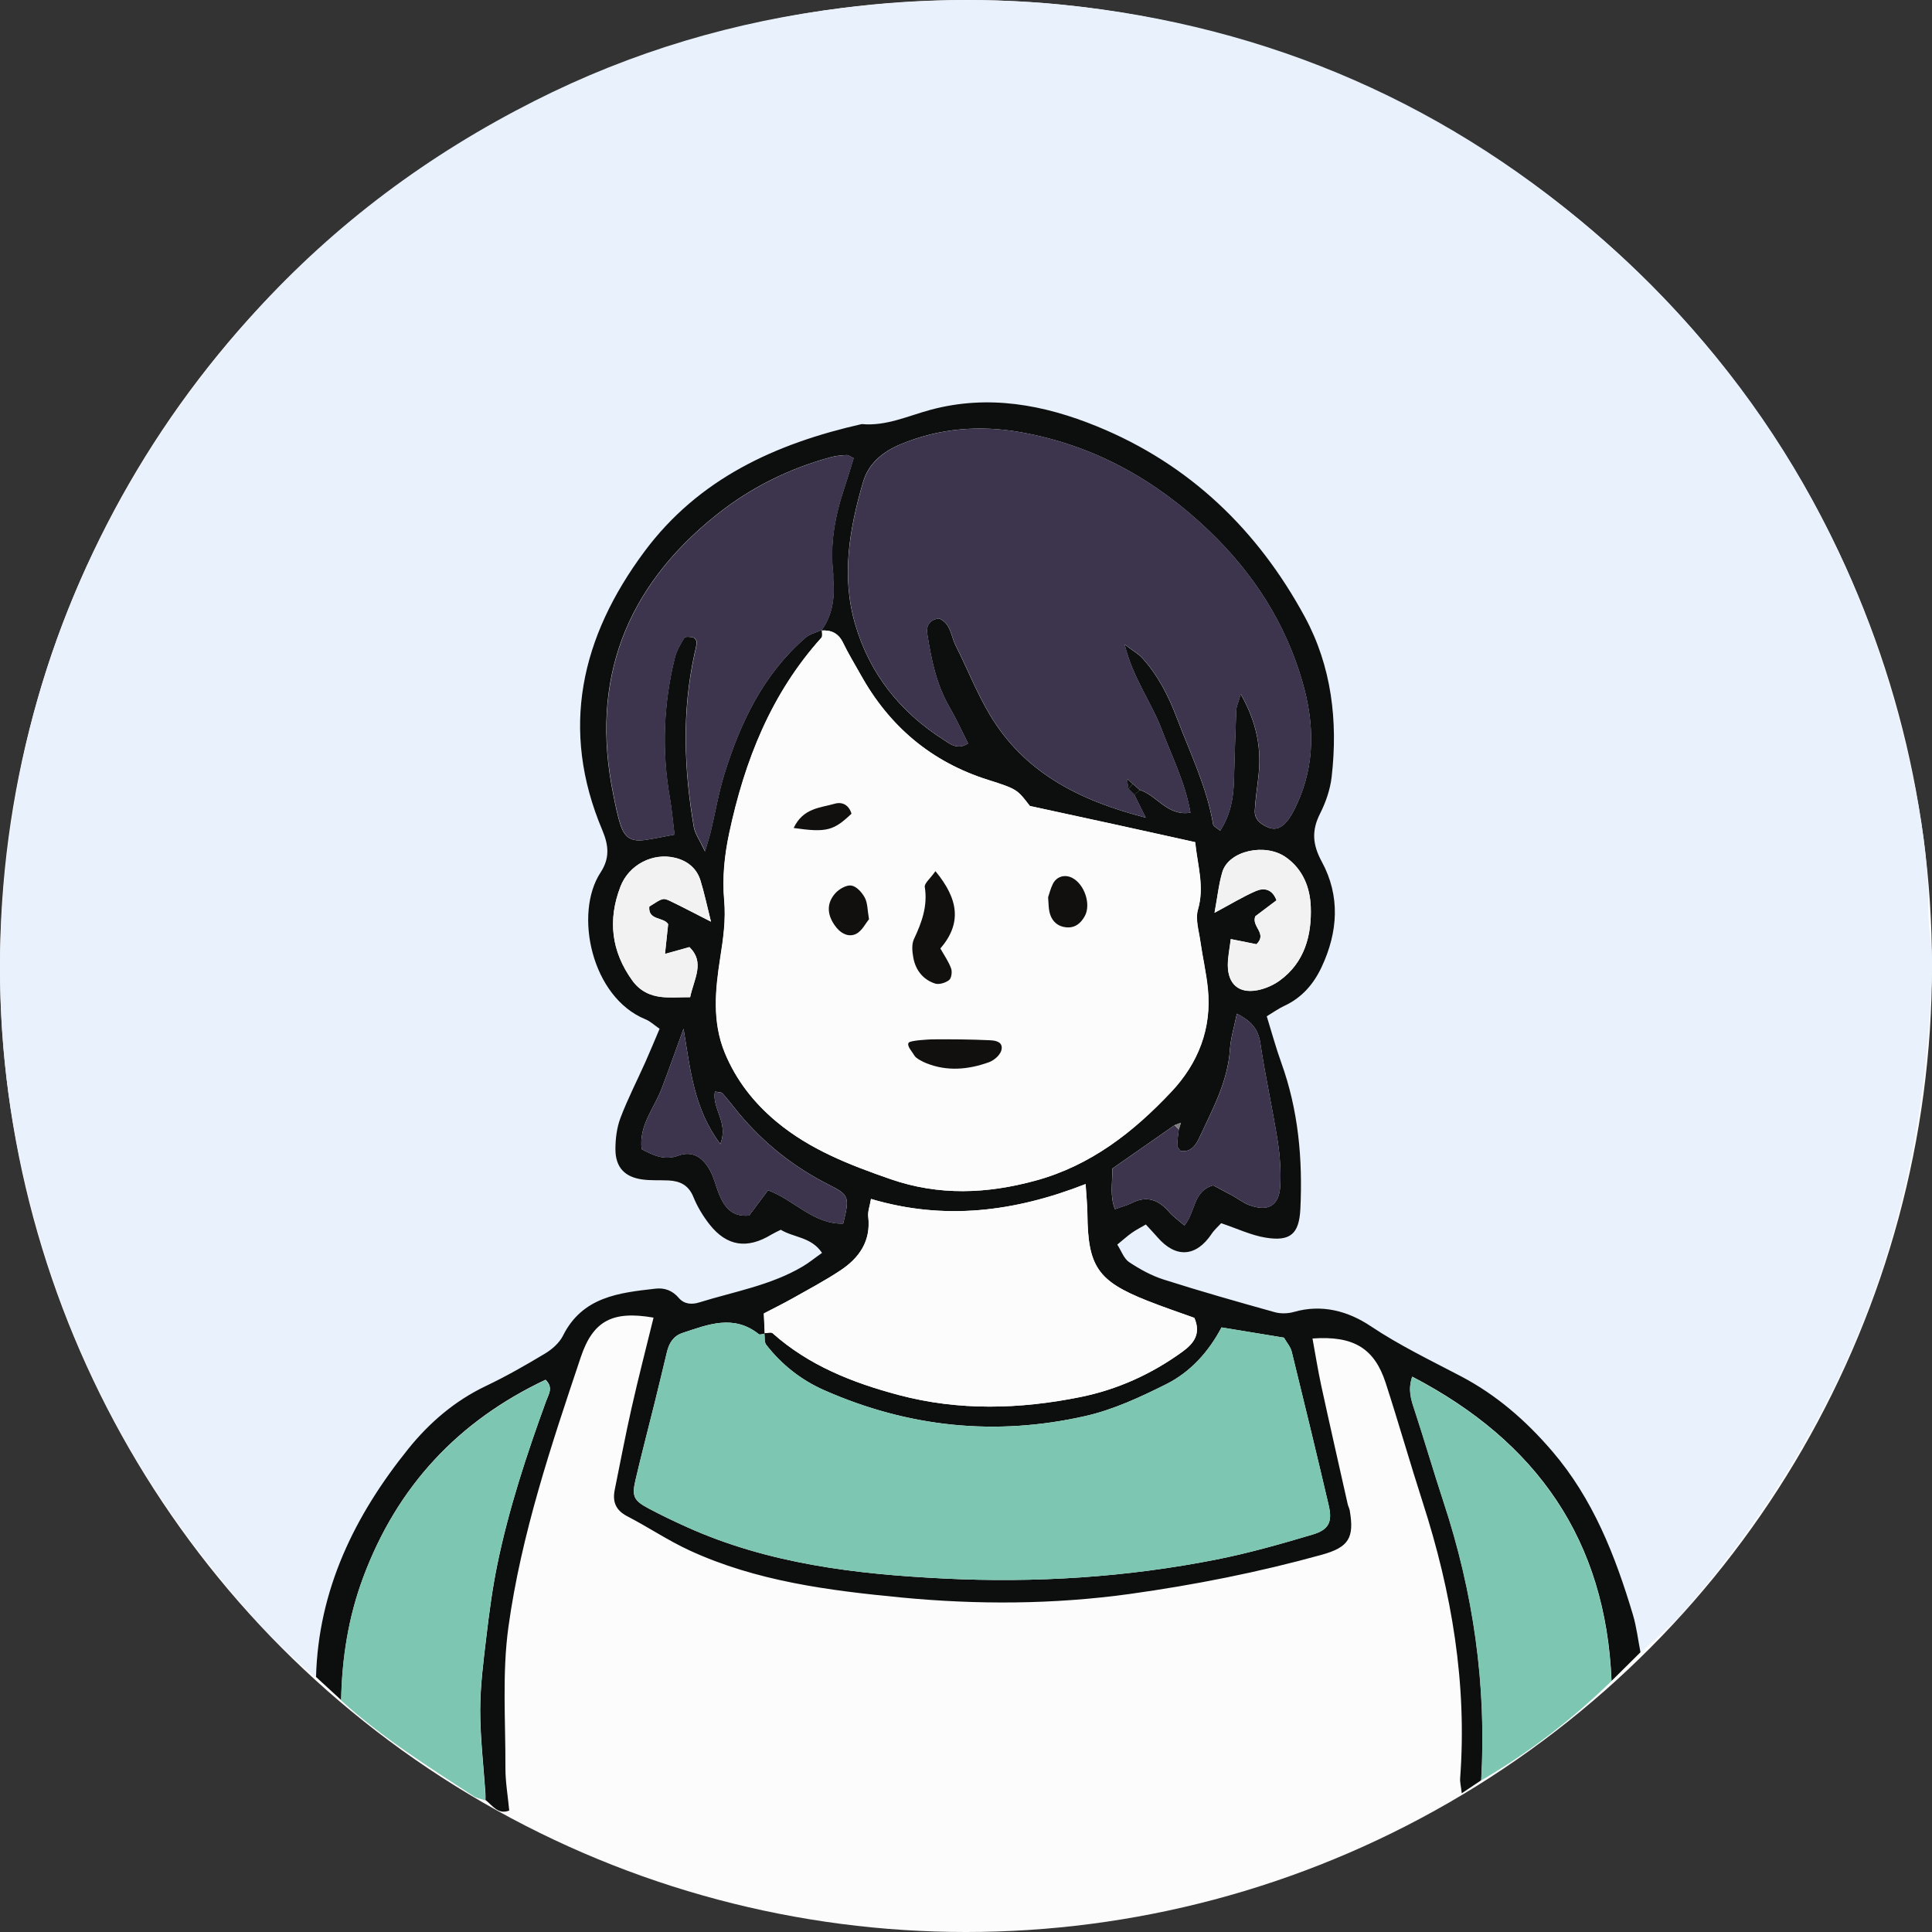<?xml version="1.0" encoding="UTF-8"?>
<svg id="uuid-cd268a28-6187-452e-aa52-18f93516098a" data-name="圖層_2" xmlns="http://www.w3.org/2000/svg" viewBox="0 0 300 300">
  <rect x="0" y="0" width="300" height="300" fill="#333333" stroke="none"/>
  <defs>
    <style>
      .uuid-96e2b03a-564d-4b3e-a02c-3f97362c296c {
        fill: #fcfcfc;
      }

      .uuid-ebda290c-fe88-48fb-bc2d-7861dae23f7a {
        fill: #7e7e7e;
      }

      .uuid-a9a8a1ef-69d7-494b-9813-286feb5e075e {
        fill: #3d354d;
      }

      .uuid-f2ab9624-5b4c-459b-8138-1b94e2087504 {
        fill: #f2f2f2;
      }

      .uuid-a9a1e55c-6dae-473b-b423-aacfa4a1f889 {
        fill: #0c0f0e;
      }

      .uuid-8108fa84-9bcf-4c06-a8c1-671274933daa {
        fill: #e8f1fc;
      }

      .uuid-014c2449-ff78-4888-b257-0a38bc0de687 {
        fill: #7dc6b2;
      }

      .uuid-72b15b0c-d32b-4065-9758-a9beb86e2dad {
        fill: #11100f;
      }
    </style>
  </defs>
  <g id="uuid-262745ac-bbed-4f2f-a66e-9d57bf2b561f" data-name="圖層_1">
    <g>
      <circle class="uuid-96e2b03a-564d-4b3e-a02c-3f97362c296c" cx="150" cy="150" r="150"/>
      <g>
        <path class="uuid-8108fa84-9bcf-4c06-a8c1-671274933daa" d="M49.07,260.47c-6.14-4.94-11.26-10.86-16.16-16.97-15.88-19.8-25.93-42.3-30.55-67.2-2.2-11.85-2.84-23.91-1.99-35.9,1.32-18.75,5.64-36.82,13.77-53.91,6.65-13.98,15.12-26.62,25.53-38.1,12.39-13.67,26.94-24.43,43.29-32.7,15.12-7.66,31.2-12.44,48.11-14.48,11.34-1.37,22.73-1.61,33.98-.47,32.13,3.25,60.45,15.62,84.63,37.2,24.75,22.08,40.26,49.52,47.17,81.83,1.49,6.98,2.62,14.08,2.56,21.31-.03,3.15.71,6.31.6,9.45-.75,22.04-4.85,43.27-14.48,63.34-6.41,13.36-14.54,25.48-24.27,36.57-1.97,2.24-4.34,4.12-6.53,6.16-.38-1.94-.61-3.93-1.17-5.82-2.74-9.17-6.18-17.98-12.53-25.39-4.06-4.74-8.67-8.75-14.21-11.66-4.72-2.48-9.51-4.78-13.99-7.77-3.48-2.33-7.56-3.46-11.93-2.2-.91.26-2.03.3-2.94.04-5.78-1.61-11.55-3.26-17.26-5.07-1.89-.6-3.7-1.6-5.36-2.7-.82-.54-1.2-1.74-1.85-2.73.97-.8,1.58-1.35,2.25-1.82.65-.46,1.37-.82,2.18-1.3.72.78,1.28,1.37,1.81,1.98,2.84,3.28,6,3.07,8.4-.51.43-.65,1.05-1.18,1.49-1.67,2.5.84,4.64,1.87,6.89,2.24,3.88.64,5.22-.58,5.41-4.48.38-7.73-.3-15.32-2.96-22.67-.84-2.33-1.49-4.73-2.26-7.22,1.03-.62,1.84-1.21,2.73-1.62,2.72-1.26,4.54-3.37,5.78-6.01,2.56-5.44,2.93-11.04.04-16.37-1.46-2.68-1.59-4.86-.26-7.5.89-1.76,1.57-3.75,1.79-5.7.99-8.65,0-17.13-4.17-24.82-7.31-13.49-17.87-23.68-32.21-29.56-8.33-3.41-16.95-5-25.89-2.6-3.53.95-6.9,2.57-10.7,2.22-13.35,3.01-25.32,8.45-33.75,19.8-9.84,13.24-13.16,27.56-6.53,43.27,1.02,2.41,1.14,4.38-.29,6.58-4.14,6.33-1.45,19.36,7.01,22.79.73.3,1.35.9,2.17,1.46-.78,1.82-1.47,3.5-2.21,5.17-1.29,2.89-2.75,5.72-3.87,8.68-.57,1.51-.79,3.24-.78,4.87.01,2.79,1.44,4.31,4.19,4.68,1.32.18,2.67.09,4.01.15,1.79.08,3.14.69,3.9,2.55.62,1.53,1.51,3,2.53,4.3,2.69,3.4,5.83,3.84,9.6,1.55.42-.26.88-.45,1.45-.74,1.98,1.22,4.76,1.09,6.4,3.59-1.14.81-2.04,1.54-3.02,2.12-4.95,2.94-10.61,3.89-16.01,5.56-1.14.36-2.35.33-3.23-.71-.95-1.11-2.16-1.58-3.57-1.42-5.7.64-11.38,1.26-14.4,7.32-.56,1.12-1.68,2.1-2.78,2.76-3,1.8-6.06,3.54-9.21,5.05-4.8,2.29-8.74,5.67-11.99,9.71-8.34,10.36-14.01,21.9-14.36,35.53Z"/>
        <path class="uuid-a9a1e55c-6dae-473b-b423-aacfa4a1f889" d="M49.07,260.47c.35-13.64,6.01-25.17,14.36-35.53,3.25-4.03,7.19-7.42,11.99-9.71,3.16-1.51,6.21-3.24,9.21-5.05,1.1-.66,2.22-1.65,2.78-2.76,3.02-6.06,8.7-6.68,14.4-7.32,1.41-.16,2.62.31,3.57,1.42.88,1.04,2.09,1.07,3.23.71,5.4-1.68,11.05-2.63,16.01-5.56.99-.58,1.88-1.32,3.02-2.12-1.65-2.49-4.42-2.37-6.4-3.59-.58.29-1.03.49-1.45.74-3.76,2.29-6.91,1.84-9.6-1.55-1.02-1.3-1.91-2.77-2.53-4.3-.76-1.86-2.11-2.47-3.9-2.55-1.34-.06-2.69.03-4.01-.15-2.75-.37-4.18-1.89-4.19-4.68,0-1.63.21-3.36.78-4.87,1.12-2.96,2.58-5.79,3.87-8.68.74-1.66,1.43-3.34,2.21-5.17-.82-.56-1.43-1.16-2.17-1.46-8.45-3.43-11.15-16.46-7.01-22.79,1.44-2.19,1.31-4.16.29-6.58-6.64-15.71-3.31-30.03,6.53-43.27,8.43-11.35,20.4-16.78,33.75-19.8,3.79.35,7.17-1.27,10.7-2.22,8.94-2.4,17.56-.81,25.89,2.6,14.33,5.87,24.9,16.07,32.21,29.56,4.16,7.68,5.16,16.17,4.17,24.82-.22,1.95-.9,3.94-1.79,5.7-1.34,2.65-1.2,4.82.26,7.5,2.89,5.33,2.52,10.93-.04,16.37-1.24,2.64-3.06,4.75-5.78,6.01-.89.41-1.7,1-2.73,1.62.77,2.49,1.42,4.89,2.26,7.22,2.65,7.35,3.33,14.94,2.96,22.67-.19,3.9-1.54,5.11-5.41,4.48-2.25-.37-4.39-1.4-6.89-2.24-.44.49-1.06,1.02-1.49,1.67-2.41,3.59-5.56,3.79-8.4.51-.53-.61-1.09-1.2-1.81-1.98-.81.48-1.53.84-2.18,1.3-.67.47-1.28,1.03-2.25,1.82.64.99,1.03,2.19,1.85,2.73,1.66,1.1,3.47,2.1,5.36,2.7,5.71,1.82,11.48,3.46,17.26,5.07.91.25,2.02.22,2.94-.04,4.37-1.26,8.44-.13,11.93,2.2,4.47,2.99,9.26,5.29,13.99,7.77,5.54,2.9,10.15,6.92,14.21,11.66,6.35,7.41,9.79,16.23,12.53,25.39.56,1.89.79,3.88,1.17,5.82-1.5,1.48-2.99,2.97-4.49,4.45-.88-21.82-11.56-37.16-30.95-47.25-.69,2.07-.17,3.56.35,5.14,1.56,4.74,2.95,9.54,4.51,14.28,4.64,14.06,6.71,28.45,5.86,43.25-.9.6-1.8,1.21-3.03,2.03-.12-1.09-.3-1.73-.25-2.35,1.09-14.66-1.3-28.84-5.79-42.76-1.99-6.18-3.77-12.43-5.77-18.6-1.75-5.39-4.99-7.37-11.37-6.91.45,2.44.83,4.85,1.34,7.23,1.34,6.18,2.75,12.34,4.13,18.5.07.32.25.63.31.95.74,4.27-.13,5.74-4.37,6.91-9.79,2.71-19.74,4.68-29.79,6.08-11.79,1.63-23.68,1.68-35.44.55-11.21-1.08-22.52-2.51-32.95-7.33-3.31-1.53-6.37-3.6-9.62-5.28-1.8-.93-2.33-2.25-1.96-4.1.86-4.23,1.66-8.48,2.61-12.69,1.06-4.7,2.27-9.37,3.42-14.06-6.34-1.1-9.39.45-11.3,6.14-4.6,13.72-9.24,27.5-11.23,41.86-1,7.22-.44,14.66-.47,21.99,0,2.14.38,4.28.59,6.55-1.75.69-2.59-.8-3.69-1.64,0-.33.03-.67,0-1-.29-4.31-.81-8.62-.81-12.92,0-3.8.5-7.62.95-11.41.45-3.78.95-7.58,1.72-11.31,1.79-8.66,4.55-17.04,7.57-25.33.38-1.04,1.16-2.08-.1-3.29-13.56,6.4-23.05,16.55-28.31,30.68-2.3,6.17-3.29,12.53-3.42,19.07-1.3-1.19-2.6-2.39-3.89-3.58ZM182.38,174.72c-3.26,2.27-6.51,4.54-9.65,6.73.01,2.33-.41,4.27.4,6.31,1.01-.37,1.83-.57,2.56-.94,2.31-1.19,4.14-.58,5.78,1.3.71.81,1.62,1.45,2.44,2.17,1.76-2.12,1.31-5.33,4.47-6.23.95.5,1.97,1.04,2.98,1.59.87.48,1.68,1.12,2.6,1.47,2.94,1.09,4.67.11,4.83-2.94.12-2.32-.03-4.69-.39-6.98-.81-5.09-1.94-10.14-2.7-15.24-.34-2.31-1.58-3.5-3.64-4.55-.4,1.99-.96,3.76-1.08,5.55-.33,4.99-2.69,9.25-4.71,13.62-.53,1.14-1.28,2.42-2.97,2.13-.19-.3-.51-.58-.51-.86.01-.82.16-1.64.25-2.46l.33-1.05c-.34.13-.67.26-1.01.39ZM118.76,207.08c-.31.04-.75.23-.93.09-3.91-3.12-7.88-1.51-11.85-.19-1.42.47-2.09,1.58-2.42,2.96-.62,2.59-1.24,5.19-1.88,7.77-1,4.05-2.06,8.08-3.01,12.14-.58,2.51-.26,3.16,2.08,4.4,1.92,1.02,3.88,1.96,5.86,2.85,12.69,5.73,26.26,7.33,39.93,8.01,14.19.71,28.34-.19,42.31-2.94,5.05-1,10.04-2.42,14.98-3.89,2.56-.76,3.09-2,2.48-4.58-1.86-7.95-3.78-15.89-5.73-23.81-.19-.76-.78-1.43-1.21-2.18-3.19-.52-6.27-1.03-9.69-1.59-2.02,3.83-4.86,6.96-8.62,8.83-4,2-8.19,3.95-12.52,4.93-13.9,3.16-27.5,1.76-40.58-4.02-3.57-1.58-6.58-3.96-8.98-7.04-.33-.42-.2-1.2-.29-1.81.43,0,1.03-.2,1.27.01,5.63,5.02,12.42,7.69,19.56,9.59,9.36,2.49,18.81,2.22,28.2.33,5.76-1.16,11.09-3.57,15.88-7.05,1.74-1.26,2.92-2.75,1.85-5.25-2.4-.87-4.91-1.71-7.37-2.69-7.65-3.04-9.17-5.32-9.24-13.45-.01-1.41-.16-2.82-.28-4.64-11.1,4.34-21.98,5.67-33.32,2.31-.2,1.15-.52,1.97-.43,2.73.45,3.81-1.39,6.44-4.35,8.39-2.34,1.55-4.84,2.88-7.29,4.26-1.56.88-3.17,1.67-4.57,2.4.06,1.32.1,2.22.14,3.13ZM176.98,122.67c2.68.82,4.27,4.11,7.87,3.52-.8-4.64-2.86-8.65-4.43-12.83-1.59-4.25-4.47-7.96-5.8-13.29,1.38,1.04,2.11,1.44,2.65,2.01,2.53,2.73,4.17,5.98,5.48,9.44,2.06,5.43,4.64,10.68,5.62,16.49.06.33.62.57,1.1.98,1.6-2.47,2.05-5.04,2.13-7.72.11-3.67.21-7.34.36-11.01.02-.52.28-1.03.7-2.49,2.57,4.58,3.21,8.51,2.76,12.67-.19,1.81-.49,3.61-.58,5.43-.06,1.32.83,2.07,2,2.58,1.35.59,2.3-.06,3.05-.99.62-.77,1.08-1.68,1.49-2.58,2.86-6.21,2.72-12.54.86-18.99-2.66-9.21-7.65-16.91-14.56-23.52-8.3-7.93-17.91-13.26-29.23-15.26-6.34-1.12-12.62-.63-18.64,1.89-2.75,1.15-4.97,2.98-5.8,5.86-2.12,7.26-3.41,14.65-1.21,22.12,2.25,7.66,6.97,13.57,13.67,17.86,1.03.66,2.21,1.7,3.85.59-.95-1.87-1.83-3.8-2.89-5.63-2.05-3.53-2.83-7.43-3.45-11.38-.21-1.35.46-2.21,1.82-2.39,1.87.8,1.84,2.72,2.56,4.15,1.81,3.56,3.26,7.31,5.29,10.73,5.34,9.01,13.86,13.38,24.25,16.05-.78-1.56-1.27-2.55-1.76-3.55.27-.25.54-.49.82-.74ZM127.53,97.91c1.74-2.38,2.1-5.07,1.85-7.92-.03-.33.02-.67-.01-1-.53-4.55.29-8.92,1.73-13.21.52-1.55.98-3.11,1.45-4.64-.49-.23-.79-.49-1.08-.48-.82.04-1.67.11-2.46.33-6.53,1.77-12.52,4.76-17.76,8.95-14.05,11.21-19.68,25.65-16.02,43.45.33,1.63.63,3.28,1.17,4.84.68,1.95,1.73,2.49,3.82,2.19,1.42-.2,2.82-.51,4.51-.82-.25-2.03-.4-3.84-.71-5.62-1.29-7.34-1.02-14.62.76-21.83.27-1.1.87-2.14,1.47-3.11.14-.23.92-.16,1.36-.06.24.06.57.49.56.73-.03.64-.22,1.28-.36,1.92-1.94,8.93-1.6,17.87-.08,26.79.17,1,.85,1.91,1.74,3.79.51-1.75.75-2.47.92-3.21.69-2.92,1.19-5.89,2.07-8.75,2.5-8.07,6.07-15.56,12.61-21.23.69-.6,1.7-.82,2.55-1.21-.02.41.13.97-.08,1.21-7.82,8.68-11.92,19.08-14.32,30.35-.74,3.49-1.09,6.94-.78,10.42.27,3.04-.14,5.92-.61,8.91-.77,4.92-1.29,9.95.71,14.79,1.75,4.24,4.49,7.74,8,10.67,5.22,4.36,11.43,6.75,17.74,8.94,7.49,2.6,14.98,2.29,22.56.21,8.53-2.34,15.17-7.54,21.04-13.79,4.14-4.41,6.29-9.81,5.66-16-.25-2.47-.82-4.9-1.17-7.37-.23-1.64-.8-3.44-.37-4.91,1.05-3.57-.07-6.87-.43-10.47-4.3-.95-8.49-1.89-12.68-2.8-4.2-.92-8.4-1.82-12.99-2.82-1.94-2.52-1.91-2.61-6.48-4.05-8.88-2.8-15.41-8.37-19.87-16.46-.89-1.6-1.86-3.17-2.65-4.82-.72-1.5-1.84-2.02-3.4-1.91ZM130.92,190.01c1.01-4.1.98-4.44-2.18-6.03-5.45-2.74-10.11-6.44-14.01-11.11-.85-1.02-1.64-2.1-2.54-3.08-.23-.25-.77-.2-1.18-.29-.47,2.71,2.19,4.85.83,8.14-4.08-5.48-4.63-11.43-5.7-17.9-1.27,3.5-2.3,6.43-3.41,9.33-1.16,3.04-3.55,5.68-3.09,9.37,1.84.97,3.53,1.8,5.69,1,2.29-.84,3.89.39,4.93,2.31.63,1.16.91,2.49,1.42,3.72.81,1.93,1.93,3.52,4.64,3.28.87-1.17,1.84-2.46,2.94-3.93,4.08,1.51,7.06,5.3,11.66,5.18ZM107.16,154.85c.63-2.94,2.33-5.43-.11-7.79-1.19.33-2.26.63-3.79,1.06.19-1.78.33-3.18.49-4.62-.71-1.15-3.13-.54-2.93-2.73,2.1-1.35,2.13-1.39,3.31-.83,1.86.89,3.68,1.86,6.27,3.17-.68-2.69-1.07-4.58-1.64-6.42-.59-1.89-2.04-3.03-3.91-3.49-3.47-.86-7.19,1.06-8.5,4.45-2,5.18-1.44,10.07,1.85,14.62,1.16,1.6,2.75,2.37,4.63,2.55,1.3.12,2.63.02,4.33.02ZM188.6,141.72c2.55-1.37,4.41-2.5,6.38-3.36,1.27-.56,2.56-.36,3.23,1.43-1.21.91-2.37,1.79-3.29,2.48-.65,1.62,1.93,2.66.18,4.34-1.17-.23-2.4-.48-3.99-.8-.19,1.55-.47,2.82-.46,4.08.02,2.86,1.65,4.35,4.43,3.89,1.26-.21,2.57-.77,3.61-1.52,3.89-2.8,5-7.03,4.84-11.44-.1-2.94-1.18-5.85-3.9-7.74-3.2-2.22-8.83-1-9.83,2.32-.56,1.87-.75,3.85-1.21,6.3Z"/>
        <path class="uuid-014c2449-ff78-4888-b257-0a38bc0de687" d="M52.96,264.04c.12-6.54,1.12-12.9,3.42-19.07,5.27-14.13,14.75-24.27,28.31-30.68,1.26,1.2.48,2.24.1,3.29-3.02,8.3-5.78,16.68-7.57,25.33-.77,3.73-1.27,7.52-1.72,11.31-.45,3.79-.95,7.6-.95,11.41,0,4.31.52,8.62.81,12.92.02.33,0,.67,0,1-.62-.21-1.31-.3-1.84-.65-7.09-4.62-14.26-9.14-20.55-14.86Z"/>
        <path class="uuid-014c2449-ff78-4888-b257-0a38bc0de687" d="M229.99,276.46c.85-14.8-1.22-29.19-5.86-43.25-1.56-4.74-2.95-9.54-4.51-14.28-.52-1.58-1.04-3.07-.35-5.14,19.39,10.09,30.07,25.43,30.95,47.25-6.12,5.96-12.84,11.13-20.22,15.42Z"/>
        <path class="uuid-96e2b03a-564d-4b3e-a02c-3f97362c296c" d="M127.53,97.91c1.55-.12,2.68.41,3.4,1.91.79,1.65,1.76,3.21,2.65,4.82,4.47,8.09,11,13.66,19.87,16.46,4.57,1.44,4.54,1.53,6.48,4.05,4.6,1,8.8,1.9,12.99,2.82,4.19.92,8.38,1.85,12.68,2.8.36,3.6,1.47,6.89.43,10.47-.43,1.48.14,3.28.37,4.91.35,2.46.92,4.9,1.17,7.37.63,6.2-1.51,11.59-5.66,16-5.87,6.25-12.51,11.45-21.04,13.79-7.57,2.08-15.06,2.39-22.56-.21-6.31-2.19-12.52-4.58-17.74-8.94-3.51-2.93-6.24-6.43-8-10.67-2-4.84-1.48-9.87-.71-14.79.47-2.98.88-5.86.61-8.91-.31-3.48.03-6.94.78-10.42,2.4-11.27,6.5-21.66,14.32-30.35.21-.24.06-.8.08-1.21l-.12.1ZM145.26,135.28c-.82,1.17-1.74,1.89-1.65,2.45.47,2.96-.46,5.5-1.68,8.09-.39.82-.26,1.98-.09,2.94.35,1.9,1.5,3.35,3.35,3.96.63.21,1.63-.1,2.19-.53.37-.28.51-1.28.32-1.8-.38-1.05-1.05-1.99-1.67-3.11,3.37-3.91,2.8-7.68-.76-12ZM155.55,162.69c-.75-.5-1.27-1.13-1.82-1.15-2.98-.14-5.97-.16-8.96-.14-.44,0-.98.35-1.3.71-.41.46-.92,1.11-.86,1.62.06.51.68,1.16,1.21,1.37,3.25,1.31,6.55,1,9.74-.15.77-.28,1.25-1.39,1.98-2.25ZM162.76,139.3c.08.94.06,1.61.2,2.25.32,1.51,1.33,2.36,2.71,2.45,1.35.08,2.19-.7,2.77-1.72,1.05-1.86-.06-5.05-1.99-5.99-1.13-.55-2.38-.19-2.95.96-.36.72-.55,1.52-.73,2.05ZM134.94,142.74c-.25-1.43-.21-2.52-.65-3.35-.43-.81-1.29-1.76-2.08-1.89-.76-.13-1.89.53-2.49,1.18-1.49,1.65-1.29,3.57.19,5.38.85,1.03,2.02,1.47,3.07.92.88-.47,1.42-1.59,1.96-2.25ZM123.24,128.57c5.11.73,6.2.43,8.98-2.22-.4-1.34-1.41-1.9-2.64-1.54-2.21.64-4.87.65-6.34,3.76Z"/>
        <path class="uuid-a9a8a1ef-69d7-494b-9813-286feb5e075e" d="M176.16,123.41c.49.99.98,1.98,1.76,3.55-10.39-2.67-18.91-7.04-24.25-16.05-2.03-3.42-3.48-7.18-5.29-10.73-.73-1.43-.7-3.35-2.56-4.15-1.36.18-2.03,1.04-1.82,2.39.62,3.95,1.4,7.85,3.45,11.38,1.06,1.83,1.94,3.76,2.89,5.63-1.65,1.11-2.82.07-3.85-.59-6.7-4.29-11.42-10.2-13.67-17.86-2.2-7.47-.91-14.86,1.21-22.12.84-2.87,3.06-4.71,5.8-5.86,6.02-2.51,12.3-3.01,18.64-1.89,11.32,2,20.93,7.33,29.23,15.26,6.91,6.61,11.9,14.31,14.56,23.52,1.86,6.45,2,12.78-.86,18.99-.42.9-.88,1.82-1.49,2.58-.75.93-1.7,1.59-3.05.99-1.16-.51-2.06-1.27-2-2.58.09-1.81.39-3.62.58-5.43.44-4.16-.19-8.09-2.76-12.67-.42,1.46-.68,1.97-.7,2.49-.15,3.67-.25,7.34-.36,11.01-.08,2.68-.53,5.26-2.13,7.72-.48-.41-1.04-.65-1.1-.98-.98-5.81-3.56-11.05-5.62-16.49-1.31-3.46-2.95-6.71-5.48-9.44-.54-.58-1.27-.98-2.65-2.01,1.33,5.33,4.21,9.04,5.8,13.29,1.57,4.18,3.63,8.18,4.43,12.83-3.6.58-5.19-2.71-7.87-3.52-.36-.31-.71-.63-1.07-.94-.31-.27-.62-.54-.93-.81.08.52.16,1.03.24,1.55.31.31.63.63.94.94Z"/>
        <path class="uuid-014c2449-ff78-4888-b257-0a38bc0de687" d="M118.69,207.01c.08.61-.04,1.39.29,1.81,2.4,3.09,5.41,5.46,8.98,7.04,13.08,5.79,26.68,7.18,40.58,4.02,4.33-.98,8.52-2.93,12.52-4.93,3.75-1.88,6.6-5.01,8.62-8.83,3.42.56,6.5,1.07,9.69,1.59.43.75,1.02,1.42,1.21,2.18,1.95,7.93,3.87,15.86,5.73,23.81.61,2.58.07,3.82-2.48,4.58-4.94,1.47-9.92,2.89-14.98,3.89-13.96,2.76-28.12,3.65-42.31,2.94-13.66-.68-27.24-2.28-39.93-8.01-1.98-.89-3.94-1.83-5.86-2.85-2.33-1.24-2.66-1.89-2.08-4.4.94-4.06,2.01-8.09,3.01-12.14.64-2.59,1.26-5.18,1.88-7.77.33-1.38,1-2.49,2.42-2.96,3.97-1.31,7.94-2.93,11.85.19.17.14.61-.05.93-.09l-.07-.07Z"/>
        <path class="uuid-96e2b03a-564d-4b3e-a02c-3f97362c296c" d="M118.76,207.08c-.04-.9-.08-1.81-.14-3.13,1.4-.73,3.01-1.52,4.57-2.4,2.45-1.38,4.95-2.71,7.29-4.26,2.96-1.95,4.8-4.58,4.35-8.39-.09-.76.24-1.57.43-2.73,11.34,3.37,22.22,2.04,33.32-2.31.11,1.81.26,3.22.28,4.64.07,8.14,1.6,10.42,9.24,13.45,2.45.98,4.96,1.82,7.37,2.69,1.07,2.5-.11,3.98-1.85,5.25-4.79,3.48-10.12,5.89-15.88,7.05-9.39,1.89-18.84,2.16-28.2-.33-7.14-1.9-13.93-4.57-19.56-9.59-.24-.21-.84-.02-1.27-.01l.07.07Z"/>
        <path class="uuid-a9a8a1ef-69d7-494b-9813-286feb5e075e" d="M127.65,97.81c-.86.4-1.87.62-2.55,1.21-6.55,5.67-10.11,13.16-12.61,21.23-.89,2.85-1.38,5.83-2.07,8.75-.17.74-.42,1.46-.92,3.21-.88-1.88-1.57-2.79-1.74-3.79-1.53-8.93-1.86-17.87.08-26.79.14-.64.33-1.28.36-1.92.01-.25-.32-.68-.56-.73-.44-.1-1.22-.17-1.36.06-.6.97-1.2,2.01-1.47,3.11-1.78,7.22-2.05,14.5-.76,21.83.31,1.78.46,3.59.71,5.62-1.69.31-3.09.62-4.51.82-2.09.3-3.15-.24-3.82-2.19-.54-1.56-.84-3.21-1.17-4.84-3.66-17.8,1.97-32.24,16.02-43.45,5.25-4.19,11.24-7.18,17.76-8.95.79-.21,1.63-.28,2.46-.33.29-.02.59.25,1.08.48-.48,1.53-.94,3.09-1.45,4.64-1.44,4.29-2.26,8.66-1.73,13.21.04.33-.01.67.01,1,.25,2.84-.11,5.54-1.85,7.92,0,0,.12-.1.12-.1Z"/>
        <path class="uuid-a9a8a1ef-69d7-494b-9813-286feb5e075e" d="M183.05,175.39c-.09.82-.23,1.64-.25,2.46,0,.27.32.55.51.86,1.69.28,2.44-.99,2.97-2.13,2.02-4.37,4.39-8.63,4.71-13.62.12-1.8.68-3.56,1.08-5.55,2.06,1.05,3.3,2.24,3.64,4.55.75,5.1,1.89,10.14,2.7,15.24.36,2.29.51,4.67.39,6.98-.16,3.06-1.89,4.04-4.83,2.94-.92-.34-1.73-.99-2.6-1.47-1.01-.56-2.04-1.09-2.98-1.59-3.16.9-2.7,4.11-4.47,6.23-.82-.72-1.73-1.36-2.44-2.17-1.64-1.88-3.47-2.49-5.78-1.3-.73.38-1.55.58-2.56.94-.81-2.04-.39-3.98-.4-6.31,3.14-2.19,6.39-4.46,9.65-6.73.22.23.45.45.67.67Z"/>
        <path class="uuid-a9a8a1ef-69d7-494b-9813-286feb5e075e" d="M130.92,190.01c-4.6.12-7.58-3.67-11.66-5.18-1.1,1.47-2.07,2.76-2.94,3.93-2.71.24-3.83-1.34-4.64-3.28-.51-1.22-.8-2.56-1.42-3.72-1.04-1.92-2.64-3.15-4.93-2.31-2.16.8-3.85-.04-5.69-1-.46-3.69,1.92-6.33,3.09-9.37,1.11-2.9,2.13-5.83,3.41-9.33,1.07,6.47,1.63,12.42,5.7,17.9,1.36-3.3-1.3-5.44-.83-8.14.41.09.95.05,1.18.29.9.98,1.69,2.06,2.54,3.08,3.9,4.67,8.56,8.37,14.01,11.11,3.16,1.59,3.19,1.92,2.18,6.03Z"/>
        <path class="uuid-f2ab9624-5b4c-459b-8138-1b94e2087504" d="M107.16,154.85c-1.7,0-3.03.1-4.33-.02-1.88-.18-3.47-.95-4.63-2.55-3.29-4.55-3.85-9.44-1.85-14.62,1.31-3.38,5.03-5.3,8.5-4.45,1.87.46,3.32,1.6,3.91,3.49.58,1.84.97,3.73,1.64,6.42-2.59-1.31-4.41-2.28-6.27-3.17-1.18-.57-1.21-.52-3.31.83-.2,2.19,2.23,1.58,2.93,2.73-.15,1.44-.3,2.84-.49,4.62,1.53-.43,2.6-.73,3.79-1.06,2.44,2.37.74,4.85.11,7.79Z"/>
        <path class="uuid-f2ab9624-5b4c-459b-8138-1b94e2087504" d="M188.6,141.72c.46-2.45.65-4.43,1.21-6.3.99-3.32,6.63-4.55,9.83-2.32,2.73,1.89,3.8,4.8,3.9,7.74.15,4.4-.96,8.64-4.84,11.44-1.04.75-2.35,1.31-3.61,1.52-2.78.46-4.41-1.03-4.43-3.89,0-1.27.28-2.54.46-4.08,1.59.32,2.82.56,3.99.8,1.75-1.69-.83-2.73-.18-4.34.91-.69,2.08-1.57,3.29-2.48-.67-1.78-1.96-1.98-3.23-1.43-1.97.86-3.82,1.99-6.38,3.36Z"/>
        <path class="uuid-ebda290c-fe88-48fb-bc2d-7861dae23f7a" d="M182.38,174.72c.34-.13.67-.26,1.01-.39-.11.35-.22.7-.33,1.05-.23-.22-.45-.44-.67-.67Z"/>
        <path class="uuid-72b15b0c-d32b-4065-9758-a9beb86e2dad" d="M145.26,135.28c3.56,4.31,4.14,8.08.76,12,.63,1.12,1.3,2.06,1.67,3.11.19.52.05,1.52-.32,1.8-.56.43-1.57.74-2.19.53-1.84-.61-2.99-2.06-3.35-3.96-.18-.95-.3-2.12.09-2.94,1.22-2.59,2.15-5.14,1.68-8.09-.09-.56.83-1.28,1.65-2.45Z"/>
        <path class="uuid-72b15b0c-d32b-4065-9758-a9beb86e2dad" d="M155.55,162.69c0,1.04-1.21,1.97-1.98,2.25-3.19,1.15-6.5,1.46-9.74.15-.53-.21-1.6-.74-1.85-1.19-.28-.52-1.27-1.55-.86-2.01.31-.35,3.21-.49,3.65-.5,2.99-.02,5.97,0,8.96.14.55.03,1.82.11,1.82,1.15Z"/>
        <path class="uuid-72b15b0c-d32b-4065-9758-a9beb86e2dad" d="M162.76,139.3c.18-.53.37-1.33.73-2.05.58-1.15,1.82-1.51,2.95-.96,1.93.94,3.04,4.13,1.99,5.99-.58,1.03-1.42,1.81-2.77,1.72-1.38-.09-2.39-.94-2.71-2.45-.14-.64-.12-1.31-.2-2.25Z"/>
        <path class="uuid-72b15b0c-d32b-4065-9758-a9beb86e2dad" d="M134.94,142.74c-.54.65-1.08,1.78-1.96,2.25-1.05.55-2.22.11-3.07-.92-1.48-1.81-1.68-3.73-.19-5.38.59-.65,1.73-1.31,2.49-1.18.8.13,1.65,1.08,2.08,1.89.44.83.4,1.92.65,3.35Z"/>
        <path class="uuid-72b15b0c-d32b-4065-9758-a9beb86e2dad" d="M123.24,128.57c1.47-3.11,4.13-3.12,6.34-3.76,1.23-.36,2.24.2,2.64,1.54-2.78,2.64-3.87,2.95-8.98,2.22Z"/>
        <path class="uuid-a9a1e55c-6dae-473b-b423-aacfa4a1f889" d="M175.22,122.47c-.08-.52-.16-1.03-.24-1.55.31.27.62.54.93.81-.23.25-.46.49-.69.74Z"/>
        <path class="uuid-a9a1e55c-6dae-473b-b423-aacfa4a1f889" d="M176.16,123.41c-.31-.31-.63-.63-.94-.94.23-.25.46-.49.69-.74.36.31.71.63,1.07.94-.27.25-.54.49-.82.74Z"/>
      </g>
    </g>
  </g>
</svg>